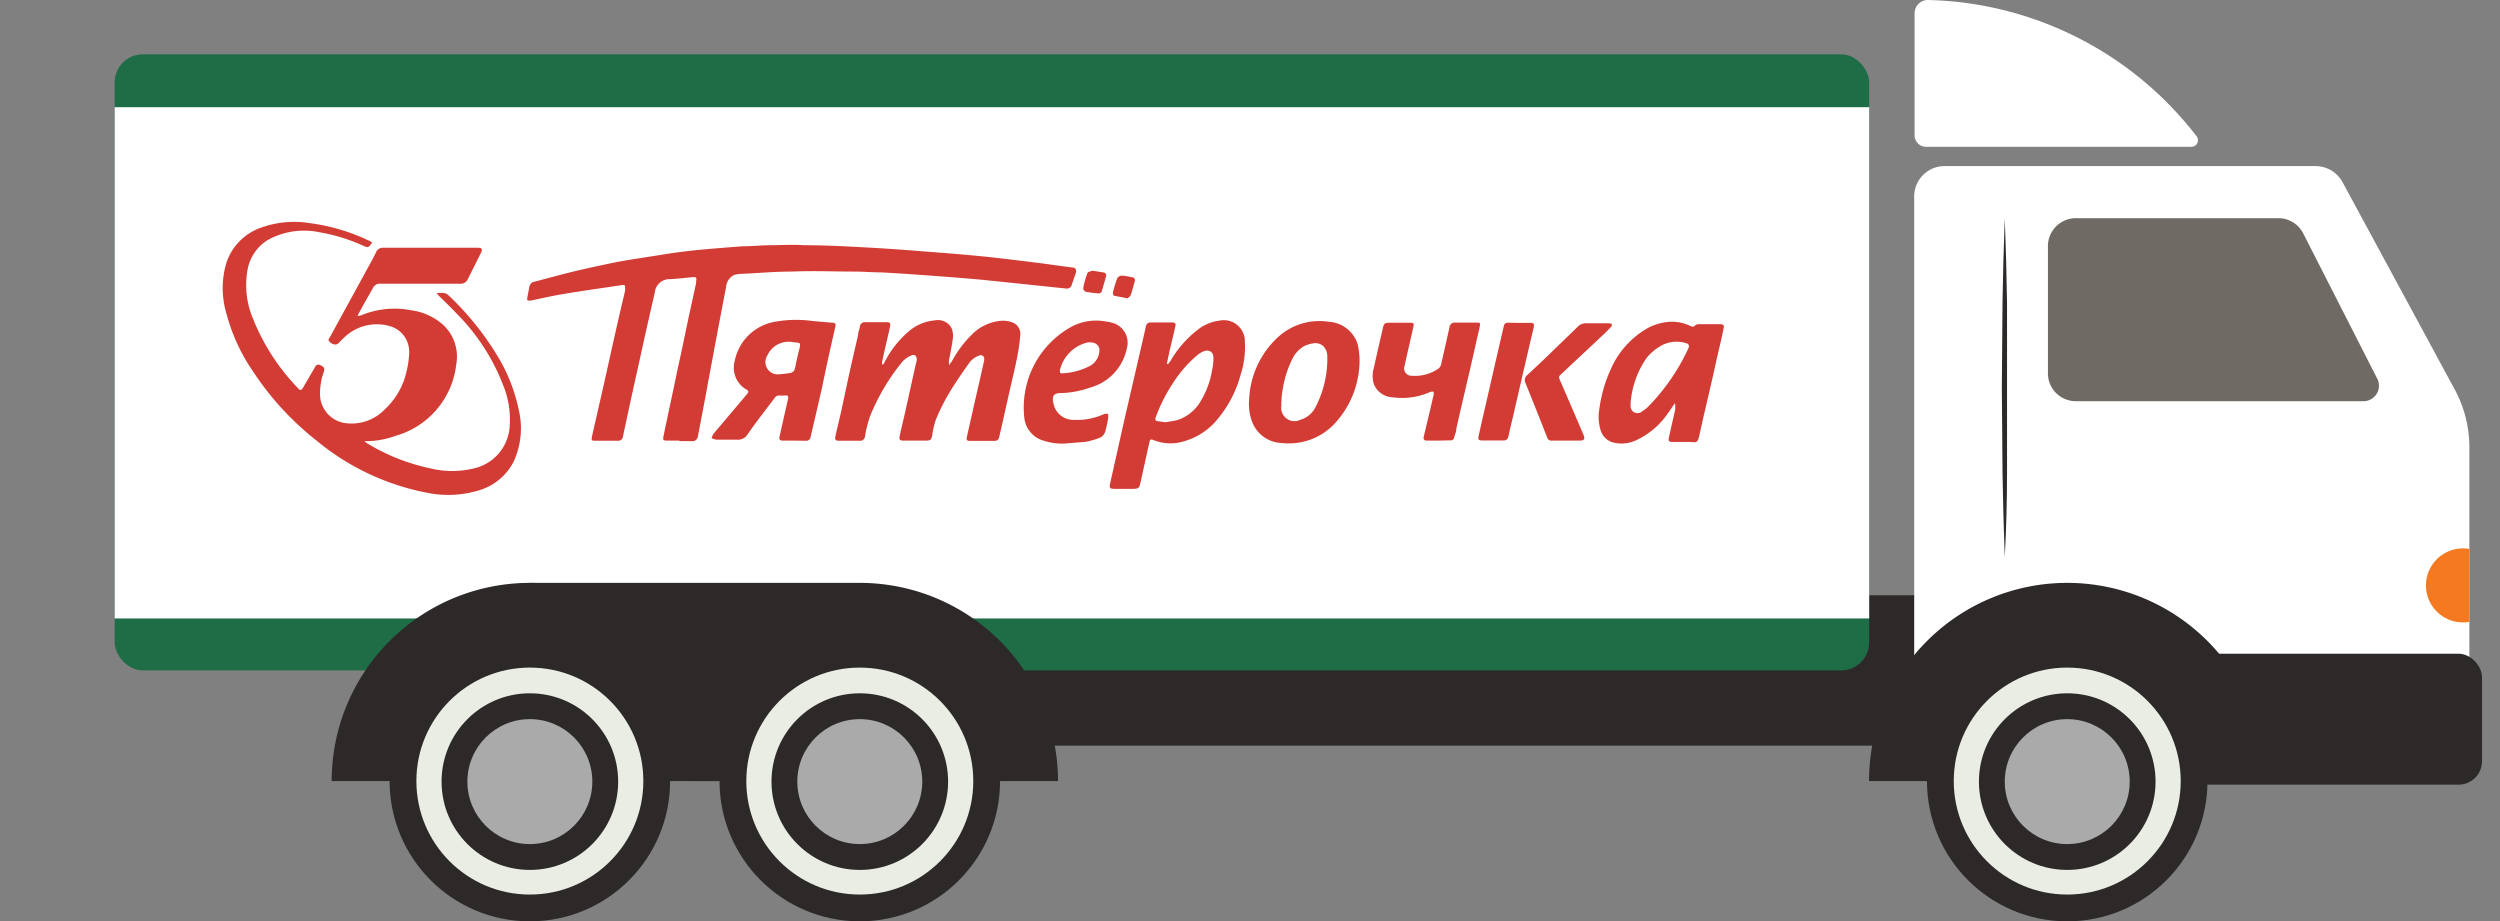 <svg xmlns="http://www.w3.org/2000/svg" xmlns:xlink="http://www.w3.org/1999/xlink" viewBox="0 0 187.69 69.16"><rect x="0" y="0" width="187.69" height="69.16" fill="#808080" stroke="none"/><defs><style>.cls-1{fill:#1f6d47;}.cls-2{fill:#fff;}.cls-3{fill:#2d2929;}.cls-4{clip-path:url(#clip-path);}.cls-5{fill:#eaede4;}.cls-6{fill:#aaa;}.cls-7{clip-path:url(#clip-path-2);}.cls-8{fill:#f47920;}.cls-9{fill:#706a65;}.cls-10{fill:#d33c34;}</style><clipPath id="clip-path"><rect class="cls-1" x="8.6" y="4.08" width="131.72" height="46.25" rx="2.1" transform="translate(148.93 54.41) rotate(-180)"/></clipPath><clipPath id="clip-path-2"><path class="cls-2" d="M146,53.69H183.1a2.28,2.28,0,0,0,2.29-2.26V33.58a9.12,9.12,0,0,0-1.11-4.36l-8.42-15.56a2.31,2.31,0,0,0-2-1.19H146a2.28,2.28,0,0,0-2.29,2.26v36.7A2.28,2.28,0,0,0,146,53.69Z"/></clipPath></defs><title>2010</title><g id="Слой_2" data-name="Слой 2"><g id="_7-Moving_Objects_2" data-name="7-Moving_Objects_2"><rect class="cls-3" x="65.87" y="44.68" width="78.81" height="11.29" transform="translate(210.54 100.66) rotate(-180)"/><rect class="cls-1" x="8.6" y="4.08" width="131.72" height="46.25" rx="2.1" transform="translate(148.93 54.41) rotate(-180)"/><g class="cls-4"><rect class="cls-2" y="8.05" width="153.75" height="38.38"/></g><path class="cls-3" d="M24.9,58.64H54.66a14.88,14.88,0,1,0-29.76,0Z"/><circle class="cls-3" cx="39.78" cy="58.64" r="10.53"/><circle class="cls-5" cx="39.78" cy="58.64" r="8.52"/><circle class="cls-3" cx="39.78" cy="58.68" r="6.63"/><circle class="cls-6" cx="39.78" cy="58.68" r="4.69"/><path class="cls-3" d="M52.16,58.64H79.43A14.88,14.88,0,0,0,64.55,43.76H39.78S52.16,55.17,52.16,58.64Z"/><circle class="cls-3" cx="64.55" cy="58.64" r="10.53"/><circle class="cls-5" cx="64.55" cy="58.64" r="8.52"/><circle class="cls-3" cx="64.55" cy="58.68" r="6.63"/><circle class="cls-6" cx="64.55" cy="58.68" r="4.69"/><path class="cls-2" d="M146,53.69H183.1a2.28,2.28,0,0,0,2.29-2.26V33.58a9.12,9.12,0,0,0-1.11-4.36l-8.42-15.56a2.31,2.31,0,0,0-2-1.19H146a2.28,2.28,0,0,0-2.29,2.26v36.7A2.28,2.28,0,0,0,146,53.69Z"/><g class="cls-7"><circle class="cls-8" cx="184.91" cy="43.95" r="2.78"/></g><rect class="cls-3" x="143.74" y="49.07" width="42.59" height="9.83" rx="1.76" transform="translate(330.08 107.98) rotate(-180)"/><path class="cls-3" d="M140.32,58.64h29.76a14.88,14.88,0,0,0-29.76,0Z"/><circle class="cls-3" cx="155.2" cy="58.64" r="10.53"/><circle class="cls-5" cx="155.2" cy="58.64" r="8.52"/><circle class="cls-3" cx="155.2" cy="58.68" r="6.63"/><circle class="cls-6" cx="155.2" cy="58.68" r="4.69"/><path class="cls-9" d="M177.45,30.12h-21.6a2.09,2.09,0,0,1-2.1-2.09V18.48a2.1,2.1,0,0,1,2.1-2.1h15.2a2.09,2.09,0,0,1,1.87,1.15l5.56,10.91A1.16,1.16,0,0,1,177.45,30.12Z"/><path class="cls-3" d="M150.51,16.38q.12,3.18.17,6.36l0,6.37,0,6.36q0,3.18-.17,6.36-.12-3.18-.17-6.36l-.05-6.36.05-6.37Q150.39,19.56,150.51,16.38Z"/><path class="cls-2" d="M143.74,1v9.13a.86.86,0,0,0,.82.89h20a.49.49,0,0,0,.35-.79A26.19,26.19,0,0,0,144.7,0,1,1,0,0,0,143.74,1Z"/><path class="cls-10" d="M27.94,18.2c-.28.41-.28.42-.69.24a13.33,13.33,0,0,0-3.25-1,5.63,5.63,0,0,0-3.9.58,3.31,3.31,0,0,0-1.51,2.21A6.49,6.49,0,0,0,19,23.94a16.12,16.12,0,0,0,3.34,5.17c.21.23.25.22.41,0l.9-1.55a.28.28,0,0,1,.43-.13c.28.14.32.23.21.55a4.76,4.76,0,0,0-.26,1.76,2.21,2.21,0,0,0,1.74,2,3.44,3.44,0,0,0,3.11-1,5.5,5.5,0,0,0,1.64-2.84,7,7,0,0,0,.2-1.44,2,2,0,0,0-1.54-2,3.52,3.52,0,0,0-3.39.93c-.12.11-.24.23-.35.35s-.3.21-.6,0-.14-.29-.06-.45l2.61-4.77c.28-.53.57-1,.84-1.58a.55.55,0,0,1,.55-.34h7.08c.33,0,.39.1.24.4l-1,2a.59.59,0,0,1-.6.3H28.58a.58.58,0,0,0-.59.34c-.33.6-.69,1.19-1,1.79a2.4,2.4,0,0,0-.15.29,1.09,1.09,0,0,0,.28-.05,6.53,6.53,0,0,1,3.73-.38,4.52,4.52,0,0,1,2.41,1.09,3.24,3.24,0,0,1,1,2.93,6.32,6.32,0,0,1-4.59,5.42,6.45,6.45,0,0,1-2.09.39l-.23,0a2,2,0,0,0,.26.19,15.06,15.06,0,0,0,4.69,1.85,6.83,6.83,0,0,0,3.3,0,3.45,3.45,0,0,0,2.67-3.25,6.73,6.73,0,0,0-.5-3,15.43,15.43,0,0,0-3.44-5.32c-.45-.48-.92-.93-1.39-1.39L32.78,22c.34,0,.63-.08.89.17a21.46,21.46,0,0,1,3.57,4.38,12.76,12.76,0,0,1,1.7,4.19,6,6,0,0,1-.35,3.86,4.25,4.25,0,0,1-2.5,2.17,7.87,7.87,0,0,1-4,.23,18.45,18.45,0,0,1-8.31-3.91A21.83,21.83,0,0,1,19,27.89a13.88,13.88,0,0,1-2-4.35,6.63,6.63,0,0,1,0-3.82,4.19,4.19,0,0,1,2.6-2.63,7.33,7.33,0,0,1,3.57-.35,14.68,14.68,0,0,1,4.53,1.33A1.34,1.34,0,0,1,27.94,18.2Z"/><path class="cls-10" d="M51,33.08c-.31,0-.62,0-.92,0s-.32-.07-.27-.32c.15-.74.31-1.48.47-2.23l.45-2.13c.14-.68.29-1.35.43-2,.19-.89.37-1.78.56-2.67l.54-2.47,0-.12c.06-.32,0-.36-.3-.33-.54.06-1.08.11-1.63.15a1.1,1.1,0,0,0-1.17,1c-.29,1.27-.58,2.53-.86,3.8s-.62,2.81-.93,4.21l-.6,2.79a.35.35,0,0,1-.39.33H44.74c-.32,0-.36,0-.29-.36l.9-3.94c.28-1.25.55-2.49.83-3.73.24-1.08.5-2.16.75-3.24a1.2,1.2,0,0,0,0-.2c0-.18,0-.25-.22-.22-1.45.22-2.9.42-4.34.66-.85.14-1.69.33-2.53.51-.24,0-.29,0-.25-.23l.15-.81a.47.47,0,0,1,.38-.38c1-.26,2-.54,3-.78s2-.45,3-.66c.65-.13,1.3-.23,2-.34L50.46,19c.65-.09,1.31-.17,2-.24,1.1-.1,2.19-.19,3.29-.27.66,0,1.32-.07,2-.08.87,0,1.74-.06,2.61,0,1.63,0,3.27.09,4.91.18,1.82.1,3.63.25,5.45.39q1.83.14,3.66.33c1.27.14,2.54.3,3.82.46l2.28.31c.28,0,.36.18.28.44l-.29.84a.38.38,0,0,1-.45.3l-2.29-.24-1.53-.16L73.69,21c-1.12-.1-2.23-.19-3.35-.27-1.38-.11-2.77-.2-4.16-.28-.63,0-1.27-.05-1.91-.06-1.61,0-3.23-.07-4.84,0-1.24,0-2.48.11-3.72.17a2,2,0,0,0-.61.09,1.1,1.1,0,0,0-.59.92c-.27,1.38-.53,2.76-.79,4.14s-.49,2.62-.73,3.93c-.19,1-.39,2.06-.59,3.09a.42.42,0,0,1-.49.39c-.3,0-.59,0-.89,0Z"/><path class="cls-10" d="M66.29,27.39l.16-.27a7.38,7.38,0,0,1,1.93-2.37,3.47,3.47,0,0,1,1.83-.7,1.14,1.14,0,0,1,1.23.59,1.53,1.53,0,0,1,.1.73c-.07.57-.19,1.14-.3,1.71,0,.1,0,.2,0,.3l.06,0c0-.09.12-.16.16-.25A8.56,8.56,0,0,1,73,25.08a3.5,3.5,0,0,1,2.21-1,1.93,1.93,0,0,1,.75.11.91.91,0,0,1,.64.94,14.07,14.07,0,0,1-.24,1.71c-.16.82-.36,1.63-.55,2.45l-.54,2.42c-.08.36-.17.72-.25,1.08a.34.34,0,0,1-.38.31c-.6,0-1.21,0-1.81,0-.25,0-.29-.07-.24-.31.26-1.13.51-2.27.77-3.4.18-.77.35-1.54.52-2.3.07-.31-.12-.51-.41-.38a1.55,1.55,0,0,0-.64.45c-.55.77-1.09,1.54-1.57,2.35a14.52,14.52,0,0,0-1,2A6,6,0,0,0,70,32.61c-.08.43-.12.47-.56.47s-1.06,0-1.59,0c-.31,0-.36-.07-.3-.38.14-.64.3-1.27.44-1.91l.75-3.39a2.74,2.74,0,0,0,.09-.39c0-.26-.15-.44-.39-.33a1.82,1.82,0,0,0-.68.46,15.84,15.84,0,0,0-2.44,4.11,9.53,9.53,0,0,0-.38,1.51.35.35,0,0,1-.39.33H63c-.27,0-.34-.08-.28-.35.14-.62.29-1.23.43-1.84L63.77,28c.21-.94.43-1.89.65-2.83,0-.22.1-.43.14-.65a.35.35,0,0,1,.37-.33H66.6c.21,0,.26.1.23.28-.08.39-.17.78-.26,1.16s-.23,1-.35,1.57v.12Z"/><path class="cls-10" d="M87.7,27.33a2.48,2.48,0,0,0,.19-.26,8.12,8.12,0,0,1,2-2.29,3.29,3.29,0,0,1,1.67-.71,1.58,1.58,0,0,1,1.9,1.59,6.73,6.73,0,0,1-.32,2.48,8.69,8.69,0,0,1-1.66,3.24,5,5,0,0,1-2.59,1.75,3.4,3.4,0,0,1-2.31-.1c-.16-.07-.24-.05-.28.14-.22,1-.46,2.08-.69,3.12-.07.34-.16.41-.51.41H83.66c-.33,0-.39-.07-.32-.38.22-1,.45-2,.67-3s.49-2.17.74-3.26.51-2.19.76-3.29c.17-.74.35-1.49.51-2.24a.36.36,0,0,1,.4-.32H88c.23,0,.29.09.24.3-.14.61-.28,1.21-.43,1.81l-.21,1Zm-.19,4.37c.26-.05.58-.08.88-.16a3.17,3.17,0,0,0,1.79-1.49A6.51,6.51,0,0,0,91,27.78a4,4,0,0,0,.1-.91c0-.47-.35-.67-.79-.47a1.65,1.65,0,0,0-.45.29,9,9,0,0,0-1.69,1.91,12.32,12.32,0,0,0-1.41,2.75c-.06.17,0,.25.16.27Z"/><path class="cls-10" d="M125.74,30.27c-.18.26-.34.52-.53.77a5.84,5.84,0,0,1-2.35,2,2.57,2.57,0,0,1-1.79.17,1.35,1.35,0,0,1-.91-.94,3.38,3.38,0,0,1-.09-1.55,10.45,10.45,0,0,1,.86-3,6.6,6.6,0,0,1,2.62-3,4.08,4.08,0,0,1,1.79-.56,3.23,3.23,0,0,1,1.56.31c.15.07.26.09.38-.05a.38.38,0,0,1,.24-.08h1.62c.24,0,.32.08.26.32-.15.73-.32,1.46-.49,2.18-.21.94-.42,1.89-.64,2.83s-.44,1.86-.64,2.8-.22.7-.94.71q-.57,0-1.14,0c-.25,0-.31-.08-.26-.32l.48-2.13c0-.11,0-.22,0-.34Zm-3.32,0a1.08,1.08,0,0,0,0,.18.52.52,0,0,0,.88.42,2.32,2.32,0,0,0,.4-.3,15.52,15.52,0,0,0,3.07-4.45c.08-.19,0-.3-.17-.35a2.38,2.38,0,0,0-1.92.2,3.91,3.91,0,0,0-1.05.89A6.82,6.82,0,0,0,122.42,30.27Z"/><path class="cls-10" d="M59.59,33.08h-.84c-.2,0-.27-.1-.23-.29L59.15,30c.07-.28,0-.33-.25-.31a1.55,1.55,0,0,1-.37,0,.42.42,0,0,0-.39.21c-.68.9-1.37,1.78-2,2.69a.86.86,0,0,1-.83.42c-.5,0-1,0-1.51,0a1.29,1.29,0,0,1-.38-.12,1.5,1.5,0,0,1,.16-.34l1.91-2.26.59-.7c.11-.13.15-.22,0-.32a1.89,1.89,0,0,1-.92-2.17,3.72,3.72,0,0,1,3-2.94A8.9,8.9,0,0,1,61,24.1l1.51.13c.22,0,.25.11.2.31-.35,1.53-.69,3.06-1,4.59-.28,1.22-.57,2.45-.85,3.67a.33.33,0,0,1-.37.29Zm-.87-5v0a5.36,5.36,0,0,0,.7-.1.43.43,0,0,0,.24-.24c.12-.48.2-1,.33-1.45.16-.63.1-.53-.44-.6a1.75,1.75,0,0,0-1.94,1,.92.92,0,0,0,.88,1.41Z"/><path class="cls-10" d="M102.07,26.94a7,7,0,0,1-2,5,4.72,4.72,0,0,1-3.84,1.32,2.47,2.47,0,0,1-2.25-1.66A3.8,3.8,0,0,1,93.78,30a6.74,6.74,0,0,1,2-4.53,4.61,4.61,0,0,1,4-1.31,2.41,2.41,0,0,1,2.15,1.69A6,6,0,0,1,102.07,26.94Zm-2.42.16c0-.11,0-.21,0-.32,0-.68-.47-1.11-1.07-1a2.08,2.08,0,0,0-.76.26A2.21,2.21,0,0,0,97,27a7.68,7.68,0,0,0-.7,2.24,6.18,6.18,0,0,0-.1,1.21,1,1,0,0,0,1.44,1.06,1.83,1.83,0,0,0,1.08-.86A7.93,7.93,0,0,0,99.65,27.1Z"/><path class="cls-10" d="M79.93,33.3A4.49,4.49,0,0,1,78.11,33a2,2,0,0,1-1.21-1.65,6.92,6.92,0,0,1,3.35-6.71,3.91,3.91,0,0,1,2.78-.5,2.76,2.76,0,0,1,.7.17,1.56,1.56,0,0,1,.86,1.88,3.83,3.83,0,0,1-2.76,2.91,7,7,0,0,1-2.16.41c-.57,0-.71.21-.58.78a1.51,1.51,0,0,0,1.54,1.23,4.84,4.84,0,0,0,2.25-.43.45.45,0,0,1,.32,0s0,.2,0,.29c-.06.35-.13.69-.22,1a.71.71,0,0,1-.48.51,5.42,5.42,0,0,1-1,.28C81,33.22,80.45,33.25,79.93,33.3Zm2.61-7a.75.75,0,0,1,0-.11c-.09-.37-.4-.53-.89-.48a2.8,2.8,0,0,0-2.08,2.1c0,.12,0,.23.16.22a5,5,0,0,0,2.16-.59A1.38,1.38,0,0,0,82.54,26.26Z"/><path class="cls-10" d="M108,33.08h-.87q-.31,0-.24-.3c.25-1.05.5-2.09.74-3.14a.6.6,0,0,0,0-.23.78.78,0,0,0-.22,0,5.15,5.15,0,0,1-2.84.42,1.59,1.59,0,0,1-1.43-1,2.13,2.13,0,0,1,0-1.2c.22-1,.45-2,.67-2.95.09-.41.14-.45.56-.45h1.49c.27,0,.31.05.25.31-.22,1-.45,1.95-.66,2.93a.55.55,0,0,0,.56.74,3.07,3.07,0,0,0,2-.55.6.6,0,0,0,.19-.33c.21-.92.42-1.84.62-2.76a.38.38,0,0,1,.43-.35c.53,0,1.06,0,1.59,0,.27,0,.31,0,.25.31-.18.82-.37,1.63-.55,2.44s-.37,1.58-.55,2.37c-.22.94-.44,1.88-.65,2.82,0,.22-.1.44-.16.65a.27.27,0,0,1-.31.25Z"/><path class="cls-10" d="M117.59,33.08h-1.07a.33.33,0,0,1-.37-.25c-.54-1.38-1.09-2.75-1.64-4.12a.48.48,0,0,1,.16-.56l1.07-1,2.69-2.6a.84.84,0,0,1,.66-.28c.56,0,1.13,0,1.69,0a1.06,1.06,0,0,1,.23.05c0,.09,0,.19-.09.25-.21.23-.44.46-.68.68L117.3,28c-.31.28-.3.28-.13.67.57,1.31,1.13,2.61,1.69,3.92.17.39.09.49-.33.49s-.62,0-.94,0Z"/><path class="cls-10" d="M114.09,24.24h.74c.33,0,.37.05.31.36L114.81,26l-.66,2.85-.54,2.34c-.12.51-.24,1-.35,1.52-.05.24-.15.37-.41.36-.52,0-1,0-1.54,0-.3,0-.37-.07-.3-.35.17-.76.34-1.52.52-2.28l.75-3.28c.21-.89.41-1.79.62-2.68a.29.29,0,0,1,.32-.25Z"/><path class="cls-10" d="M82,20.32l.82.13a.23.23,0,0,1,.21.32c-.09.35-.2.7-.3,1.05a.26.26,0,0,1-.32.2,7.09,7.09,0,0,1-.91-.12.34.34,0,0,1-.18-.26,6.67,6.67,0,0,1,.33-1.16C81.73,20.38,82,20.35,82,20.32Z"/><path class="cls-10" d="M84.66,22.4l-.92-.18c-.19,0-.21-.18-.17-.33a8.25,8.25,0,0,1,.31-1,.43.43,0,0,1,.34-.2,5.29,5.29,0,0,1,.78.13.22.22,0,0,1,.19.31c-.09.32-.17.65-.29,1C84.86,22.25,84.73,22.33,84.66,22.4Z"/></g></g></svg>